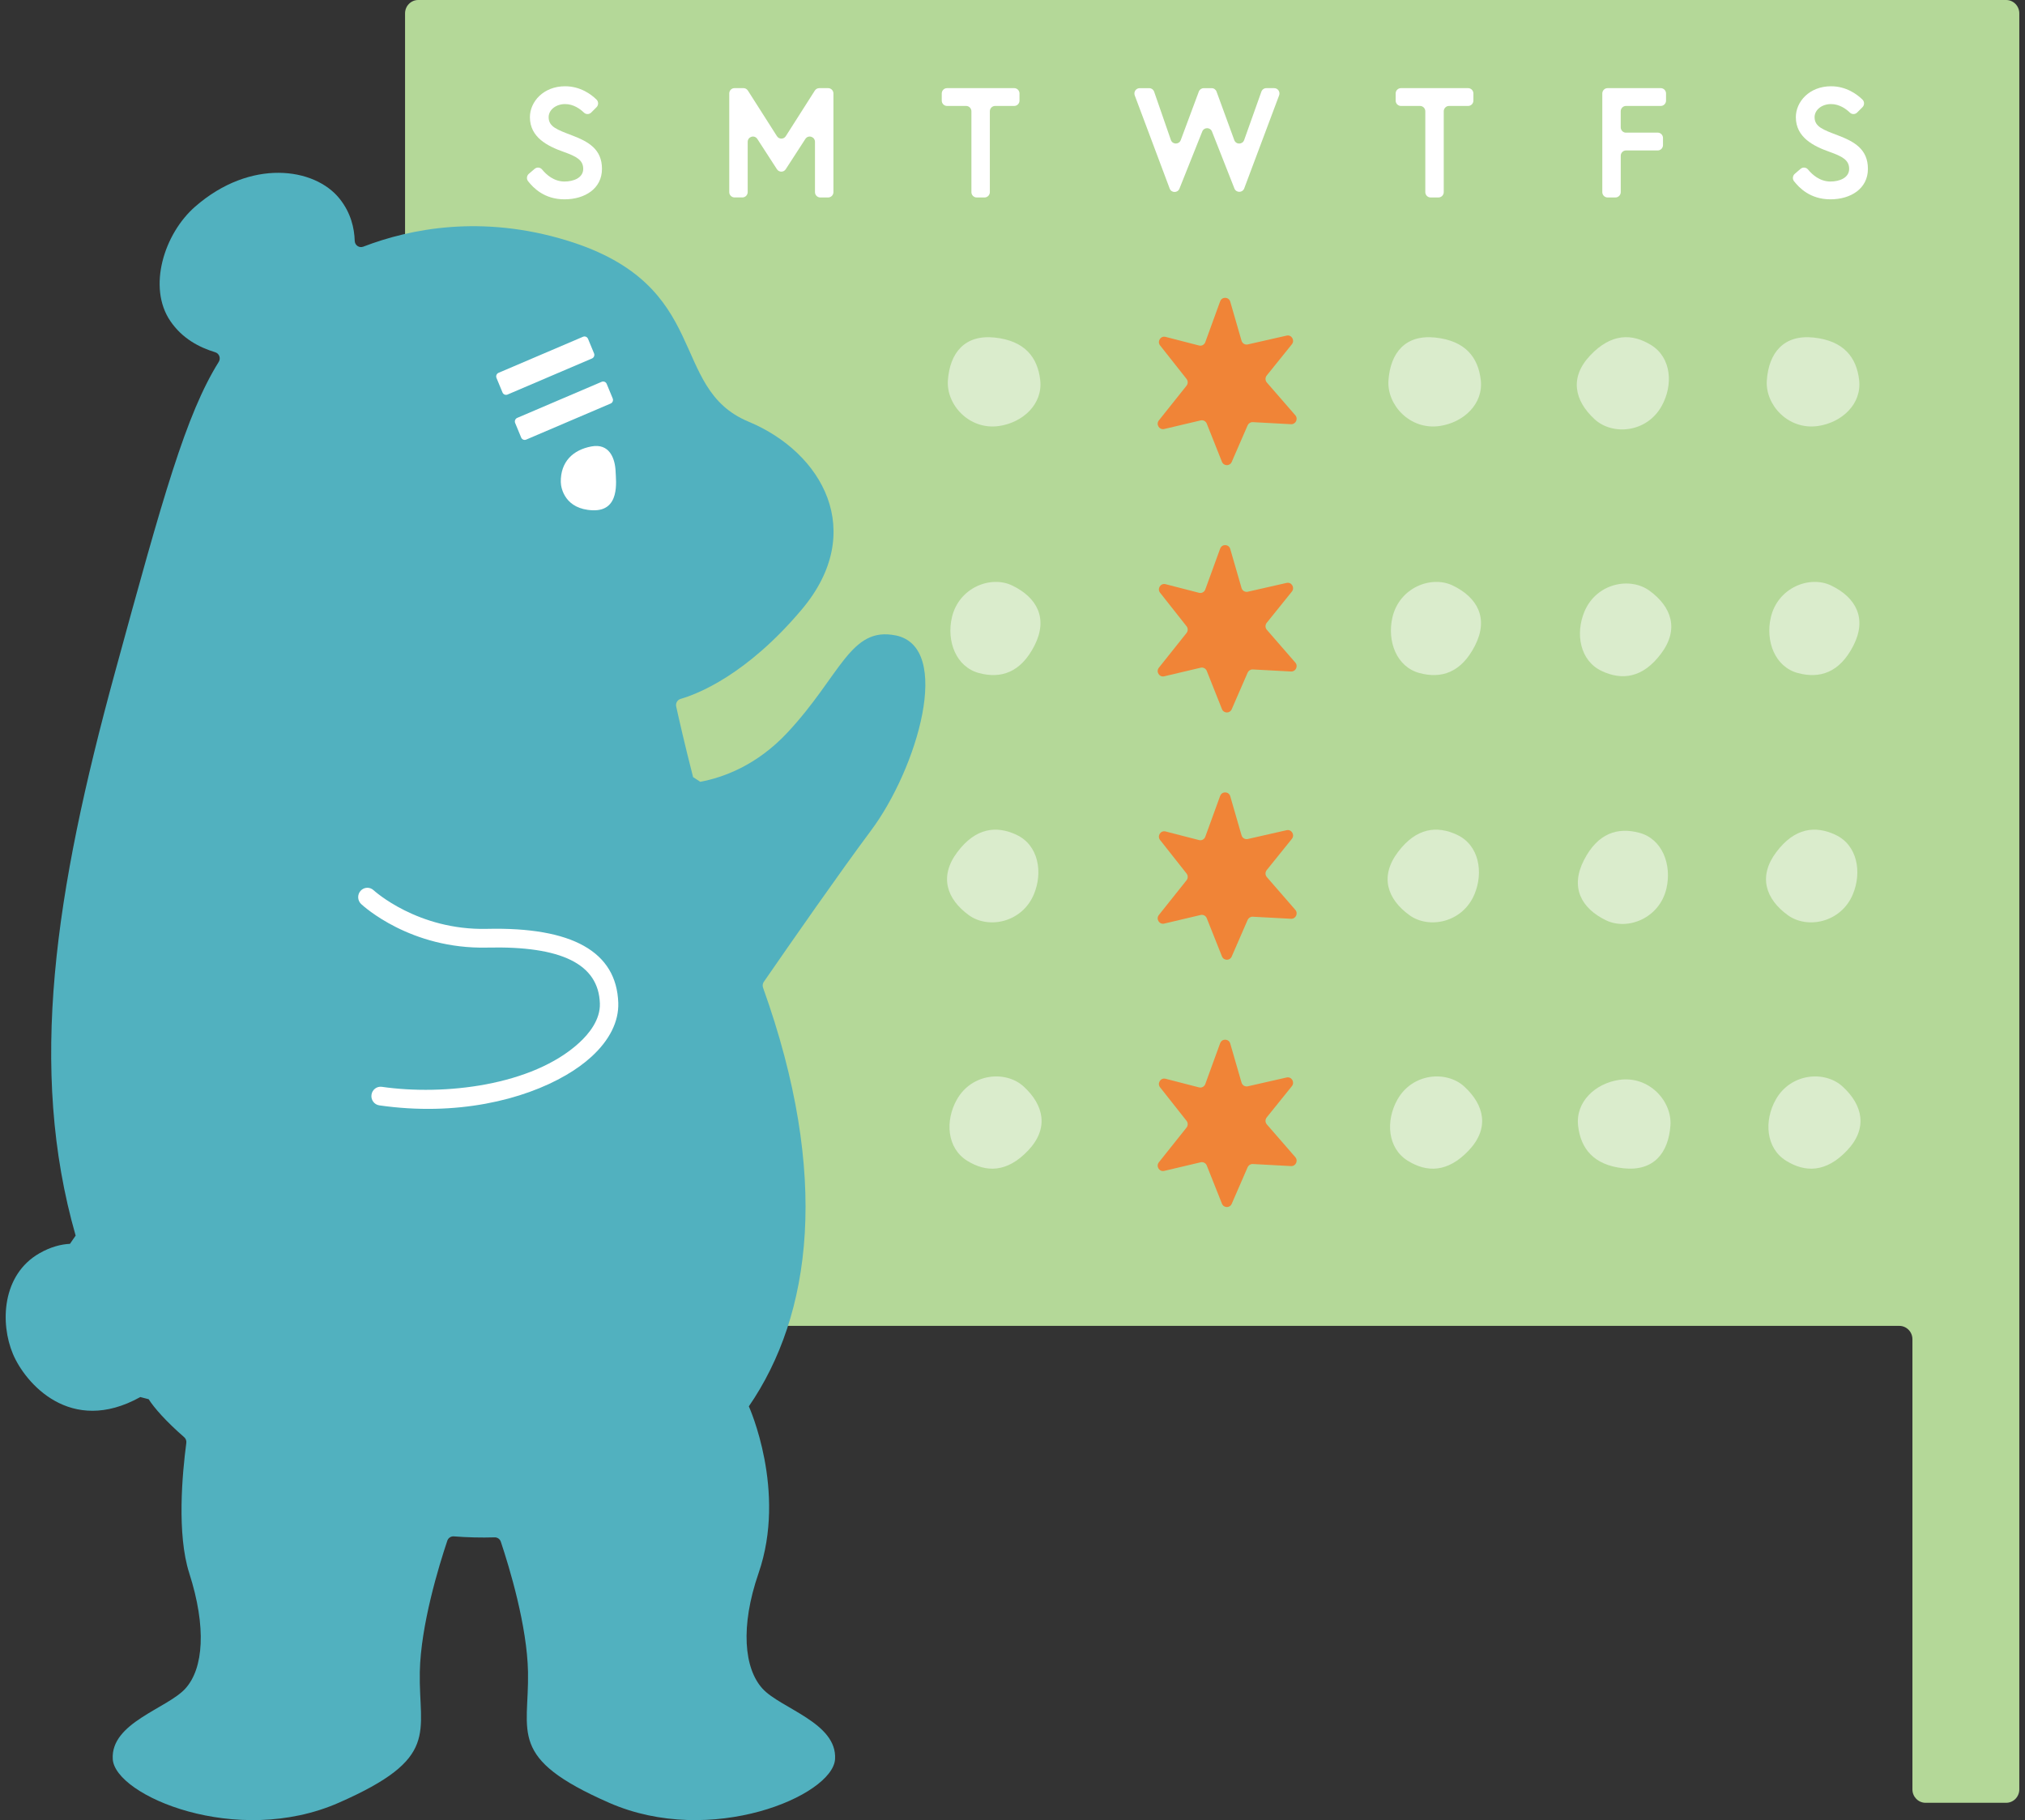 <svg width="178" height="160" viewBox="0 0 178 160" fill="none" xmlns="http://www.w3.org/2000/svg">
<rect x="0" y="0" width="178" height="160" fill="#333333" stroke="none"/>
<g id="bear02" clip-path="url(#clip0_3206_29926)">
<path id="Vector" d="M35.605 1.175V115.374C35.605 116.023 36.123 116.55 36.762 116.55H166.949C167.587 116.55 168.105 117.076 168.105 117.725V157.299C168.105 157.948 168.623 158.474 169.261 158.474H176.343C176.981 158.474 177.499 157.948 177.499 157.299V1.175C177.499 0.527 176.981 0 176.343 0H36.762C36.123 0 35.605 0.527 35.605 1.175Z" fill="#B4D898"/>
<g id="Group" opacity="0.5">
<path id="Vector_2" d="M130.162 33.401C129.933 31.422 128.818 29.955 126.17 29.673C123.522 29.391 122.218 31.015 122.047 33.441C121.897 35.571 123.92 37.832 126.557 37.447C128.636 37.141 130.407 35.524 130.162 33.403V33.401Z" fill="white"/>
<path id="Vector_3" d="M124.782 59.167C126.679 59.672 128.429 59.153 129.655 56.751C130.878 54.348 129.868 52.519 127.708 51.473C125.814 50.554 123.002 51.645 122.393 54.28C121.915 56.358 122.749 58.626 124.782 59.167Z" fill="white"/>
<path id="Vector_4" d="M128.087 73.386C126.306 72.552 124.493 72.754 122.877 74.905C121.26 77.053 121.942 79.033 123.89 80.448C125.599 81.689 128.554 81.111 129.602 78.624C130.43 76.661 129.995 74.28 128.087 73.389V73.386Z" fill="white"/>
<path id="Vector_5" d="M123.747 102.039C125.424 103.076 127.246 103.087 129.096 101.139C130.946 99.192 130.491 97.147 128.715 95.516C127.158 94.084 124.156 94.312 122.833 96.66C121.79 98.513 121.952 100.929 123.747 102.039Z" fill="white"/>
<path id="Vector_6" d="M91.436 33.401C91.207 31.422 90.092 29.955 87.444 29.673C84.796 29.391 83.492 31.015 83.32 33.441C83.17 35.571 85.194 37.832 87.83 37.447C89.909 37.141 91.681 35.524 91.436 33.403V33.401Z" fill="white"/>
<path id="Vector_7" d="M86.06 59.167C87.956 59.672 89.707 59.153 90.932 56.751C92.156 54.348 91.145 52.519 88.985 51.473C87.091 50.554 84.279 51.645 83.671 54.28C83.192 56.358 84.027 58.626 86.06 59.167Z" fill="white"/>
<path id="Vector_8" d="M89.36 73.386C87.58 72.552 85.766 72.754 84.15 74.905C82.533 77.053 83.216 79.033 85.163 80.448C86.872 81.689 89.828 81.111 90.875 78.624C91.703 76.661 91.268 74.28 89.36 73.389V73.386Z" fill="white"/>
<path id="Vector_9" d="M85.02 102.039C86.697 103.076 88.519 103.087 90.37 101.139C92.22 99.192 91.764 97.147 89.988 95.516C88.432 94.084 85.43 94.312 84.107 96.66C83.064 98.513 83.226 100.929 85.02 102.039Z" fill="white"/>
<path id="Vector_10" d="M138.718 98.971C138.947 100.951 140.062 102.417 142.71 102.699C145.358 102.982 146.662 101.357 146.833 98.931C146.984 96.802 144.96 94.54 142.324 94.926C140.244 95.231 138.473 96.849 138.718 98.969V98.971Z" fill="white"/>
<path id="Vector_11" d="M144.095 73.205C142.199 72.7 140.448 73.219 139.223 75.622C137.999 78.024 139.01 79.853 141.17 80.899C143.064 81.818 145.876 80.728 146.484 78.092C146.963 76.014 146.128 73.746 144.095 73.205Z" fill="white"/>
<path id="Vector_12" d="M140.794 58.986C142.574 59.821 144.388 59.618 146.004 57.467C147.621 55.319 146.938 53.34 144.991 51.925C143.282 50.683 140.327 51.262 139.279 53.749C138.451 55.711 138.886 58.093 140.794 58.984V58.986Z" fill="white"/>
<path id="Vector_13" d="M145.138 30.333C143.461 29.297 141.639 29.285 139.789 31.234C137.938 33.182 138.394 35.225 140.17 36.856C141.727 38.288 144.728 38.06 146.051 35.712C147.094 33.859 146.932 31.443 145.138 30.333Z" fill="white"/>
<path id="Vector_14" d="M163.42 33.401C163.191 31.422 162.076 29.955 159.428 29.673C156.78 29.391 155.476 31.015 155.305 33.441C155.154 35.571 157.178 37.832 159.814 37.447C161.894 37.141 163.665 35.524 163.42 33.403V33.401Z" fill="white"/>
<path id="Vector_15" d="M158.044 59.167C159.94 59.672 161.691 59.153 162.917 56.751C164.14 54.348 163.13 52.519 160.969 51.473C159.075 50.554 156.263 51.645 155.655 54.28C155.176 56.358 156.011 58.626 158.044 59.167Z" fill="white"/>
<path id="Vector_16" d="M161.349 73.386C159.568 72.552 157.755 72.754 156.138 74.905C154.522 77.053 155.204 79.033 157.151 80.448C158.86 81.689 161.816 81.111 162.864 78.624C163.691 76.661 163.257 74.28 161.349 73.389V73.386Z" fill="white"/>
<path id="Vector_17" d="M157.005 102.039C158.681 103.076 160.504 103.087 162.354 101.139C164.204 99.192 163.748 97.147 161.972 95.516C160.416 94.084 157.414 94.312 156.091 96.66C155.048 98.513 155.21 100.929 157.005 102.039Z" fill="white"/>
</g>
<path id="Vector_18" d="M78.728 55.857C74.741 55.046 73.909 59.371 69.214 64.4C66.519 67.286 63.575 68.346 61.556 68.725L60.923 68.311C60.176 65.399 59.658 63.102 59.438 62.103C59.373 61.809 59.547 61.518 59.831 61.435C61.277 61.017 65.611 59.357 70.483 53.568C76.233 46.734 72.301 39.771 65.791 37.063C58.691 34.111 62.683 25.073 49.822 21.137C42.329 18.846 36.045 20.103 31.933 21.683C31.573 21.822 31.191 21.561 31.18 21.168C31.147 20.063 30.847 18.712 29.85 17.466C27.651 14.715 22.026 13.921 17.165 18.154C14.417 20.547 12.958 25.253 14.966 28.211C16.034 29.783 17.528 30.538 18.922 30.966C19.274 31.074 19.424 31.492 19.228 31.81C16.344 36.436 14.353 43.565 10.104 59.113C4.824 78.433 2.452 93.948 6.649 108.616C6.427 108.938 6.372 109.018 6.15 109.338C5.359 109.378 4.45 109.606 3.465 110.17C0.167 112.06 -0.002 116.315 1.138 119.023C2.209 121.564 6.187 126.223 12.334 122.807C12.611 122.88 12.792 122.927 13.069 122.998C13.546 123.757 14.616 124.968 16.187 126.333C16.33 126.458 16.404 126.646 16.378 126.836C16.02 129.535 15.534 134.852 16.635 138.287C18.164 143.049 17.891 146.672 16.295 148.432C14.7 150.193 9.709 151.434 9.912 154.643C10.116 157.851 20.81 162.407 29.771 158.472C38.733 154.539 36.799 152.365 36.901 146.982C36.98 142.863 38.575 137.654 39.32 135.435C39.394 135.212 39.598 135.061 39.829 135.054H39.834C39.852 135.054 39.871 135.054 39.887 135.054C41.087 135.148 42.285 135.177 43.478 135.141C43.724 135.134 43.943 135.287 44.022 135.522C44.778 137.786 46.337 142.915 46.413 146.982C46.515 152.365 44.579 154.539 53.543 158.472C62.505 162.405 73.198 157.851 73.402 154.643C73.606 151.434 68.615 150.191 67.019 148.432C65.423 146.672 65.046 143.014 66.679 138.287C69.184 131.039 65.826 123.63 65.826 123.63H65.821C71.348 115.595 72.995 103.344 67.075 86.828C67.012 86.654 67.035 86.461 67.139 86.31C69.558 82.806 73.797 76.715 76.566 73.003C80.624 67.559 83.795 56.882 78.721 55.852L78.728 55.857Z" fill="#51B1BF"/>
<path id="Vector_19" d="M49.751 94.51C46.014 96.691 40.108 98.141 33.341 97.166C32.899 97.103 32.589 96.686 32.654 96.235C32.716 95.784 33.128 95.471 33.57 95.537C39.021 96.322 46.773 95.448 50.903 91.672C51.763 90.887 52.779 89.646 52.73 88.205C52.614 84.75 49.374 83.144 42.83 83.297C36.074 83.457 31.918 79.632 31.745 79.468C31.416 79.16 31.396 78.638 31.699 78.304C32.002 77.97 32.513 77.949 32.841 78.257C32.894 78.306 36.726 81.792 42.79 81.651C50.306 81.475 54.194 83.659 54.347 88.149C54.402 89.792 53.586 91.435 51.983 92.897C51.366 93.461 50.616 94.007 49.749 94.512L49.751 94.51Z" fill="white"/>
<path id="Vector_20" d="M49.296 42.392C49.305 42.926 49.675 44.767 52.099 44.856C54.522 44.945 54.145 42.289 54.113 41.457C54.069 40.27 53.558 38.949 51.981 39.245C50.371 39.548 49.266 40.58 49.294 42.39L49.296 42.392Z" fill="white"/>
<path id="Vector_21" d="M43.823 32.773L51.247 29.603C51.418 29.53 51.617 29.611 51.689 29.786L52.217 31.063C52.288 31.236 52.209 31.438 52.036 31.512L44.612 34.683C44.442 34.756 44.243 34.675 44.17 34.499L43.642 33.223C43.571 33.049 43.65 32.847 43.823 32.773Z" fill="white"/>
<path id="Vector_22" d="M45.464 36.734L52.888 33.563C53.058 33.491 53.257 33.571 53.33 33.747L53.857 35.023C53.929 35.197 53.85 35.399 53.677 35.473L46.253 38.643C46.082 38.716 45.883 38.635 45.811 38.46L45.283 37.183C45.212 37.01 45.291 36.808 45.464 36.734Z" fill="white"/>
<path id="Vector_23" d="M49.538 13.347C48.148 12.854 46.58 12.085 46.58 10.301C46.58 8.942 47.769 7.583 49.672 7.583C51.025 7.583 51.973 8.303 52.434 8.752C52.621 8.935 52.621 9.238 52.436 9.424L51.971 9.889C51.795 10.068 51.511 10.073 51.33 9.899C51 9.579 50.414 9.149 49.672 9.149C48.863 9.149 48.227 9.657 48.227 10.303C48.227 11.14 48.969 11.401 50.267 11.895C51.712 12.445 52.914 13.103 52.914 14.845C52.914 16.587 51.402 17.522 49.619 17.522C47.836 17.522 46.869 16.502 46.421 15.931C46.263 15.733 46.296 15.444 46.485 15.28L46.996 14.842C47.193 14.673 47.487 14.701 47.653 14.903C48.002 15.331 48.675 15.957 49.619 15.957C50.428 15.957 51.266 15.627 51.266 14.845C51.266 14.062 50.657 13.747 49.538 13.347Z" fill="white"/>
<path id="Vector_24" d="M65.741 7.962L68.294 11.97C68.477 12.257 68.889 12.257 69.072 11.97L71.625 7.962C71.71 7.828 71.856 7.748 72.013 7.748H72.797C73.052 7.748 73.26 7.959 73.26 8.218V16.887C73.26 17.146 73.052 17.358 72.797 17.358H72.101C71.847 17.358 71.638 17.146 71.638 16.887V12.475C71.638 12.007 71.042 11.826 70.79 12.217L69.067 14.877C68.884 15.16 68.477 15.16 68.294 14.877L66.572 12.217C66.319 11.826 65.723 12.007 65.723 12.475V16.885C65.723 17.144 65.515 17.355 65.26 17.355H64.564C64.31 17.355 64.102 17.144 64.102 16.885V8.216C64.102 7.957 64.31 7.746 64.564 7.746H65.348C65.505 7.746 65.651 7.825 65.737 7.959L65.741 7.962Z" fill="white"/>
<path id="Vector_25" d="M84.925 9.313H83.244C82.989 9.313 82.781 9.102 82.781 8.843V8.218C82.781 7.959 82.989 7.748 83.244 7.748H89.153C89.407 7.748 89.615 7.959 89.615 8.218V8.843C89.615 9.102 89.407 9.313 89.153 9.313H87.471C87.217 9.313 87.009 9.525 87.009 9.784V16.887C87.009 17.146 86.801 17.358 86.546 17.358H85.85C85.596 17.358 85.388 17.146 85.388 16.887V9.784C85.388 9.525 85.18 9.313 84.925 9.313Z" fill="white"/>
<path id="Vector_26" d="M108.506 16.568L106.536 11.563C106.381 11.171 105.835 11.168 105.678 11.563L103.675 16.582C103.518 16.977 102.963 16.972 102.815 16.572L99.746 8.387C99.63 8.079 99.854 7.75 100.178 7.75H101.015C101.212 7.75 101.385 7.877 101.452 8.065L102.921 12.303C103.064 12.717 103.638 12.724 103.791 12.313L105.377 8.053C105.444 7.87 105.618 7.75 105.809 7.75H106.506C106.7 7.75 106.871 7.872 106.938 8.056L108.494 12.313C108.645 12.724 109.216 12.722 109.364 12.308L110.877 8.058C110.944 7.872 111.117 7.748 111.311 7.748H112.003C112.327 7.748 112.551 8.077 112.435 8.385L109.369 16.561C109.218 16.96 108.663 16.965 108.506 16.568Z" fill="white"/>
<path id="Vector_27" d="M124.824 9.313H123.142C122.888 9.313 122.68 9.102 122.68 8.843V8.218C122.68 7.959 122.888 7.748 123.142 7.748H129.051C129.305 7.748 129.514 7.959 129.514 8.218V8.843C129.514 9.102 129.305 9.313 129.051 9.313H127.37C127.115 9.313 126.907 9.525 126.907 9.784V16.887C126.907 17.146 126.699 17.358 126.445 17.358H125.749C125.494 17.358 125.286 17.146 125.286 16.887V9.784C125.286 9.525 125.078 9.313 124.824 9.313Z" fill="white"/>
<path id="Vector_28" d="M142.927 11.659H145.717C145.971 11.659 146.179 11.871 146.179 12.13V12.755C146.179 13.013 145.971 13.225 145.717 13.225H142.927C142.673 13.225 142.465 13.437 142.465 13.695V16.887C142.465 17.146 142.257 17.358 142.002 17.358H141.306C141.052 17.358 140.844 17.146 140.844 16.887V8.218C140.844 7.959 141.052 7.748 141.306 7.748H145.985C146.239 7.748 146.447 7.959 146.447 8.218V8.843C146.447 9.102 146.239 9.313 145.985 9.313H142.925C142.671 9.313 142.463 9.525 142.463 9.784V11.192C142.463 11.45 142.671 11.662 142.925 11.662L142.927 11.659Z" fill="white"/>
<path id="Vector_29" d="M160.815 13.347C159.425 12.854 157.857 12.085 157.857 10.301C157.857 8.942 159.046 7.583 160.95 7.583C162.302 7.583 163.251 8.303 163.711 8.752C163.898 8.935 163.898 9.238 163.713 9.424L163.248 9.889C163.073 10.068 162.788 10.073 162.608 9.899C162.277 9.579 161.692 9.149 160.95 9.149C160.14 9.149 159.504 9.657 159.504 10.303C159.504 11.14 160.246 11.401 161.544 11.895C162.989 12.445 164.192 13.103 164.192 14.845C164.192 16.587 162.679 17.522 160.896 17.522C159.113 17.522 158.147 16.502 157.698 15.931C157.541 15.733 157.573 15.444 157.763 15.28L158.274 14.842C158.47 14.673 158.764 14.701 158.931 14.903C159.28 15.331 159.953 15.957 160.896 15.957C161.706 15.957 162.543 15.627 162.543 14.845C162.543 14.062 161.935 13.747 160.815 13.347Z" fill="white"/>
<path id="Vector_30" d="M107.252 26.49L105.947 30.077C105.864 30.305 105.626 30.432 105.397 30.371L102.451 29.612C102.018 29.501 101.694 30.014 101.974 30.366L104.298 33.309C104.435 33.483 104.435 33.73 104.298 33.904L101.868 36.953C101.588 37.303 101.903 37.813 102.335 37.712L105.54 36.955C105.765 36.904 105.991 37.023 106.077 37.24L107.411 40.594C107.566 40.982 108.103 40.991 108.269 40.608L109.668 37.39C109.747 37.212 109.925 37.099 110.119 37.108L113.484 37.289C113.896 37.31 114.132 36.817 113.859 36.504L111.357 33.624C111.206 33.45 111.202 33.189 111.345 33.011L113.558 30.263C113.838 29.915 113.528 29.402 113.096 29.501L109.68 30.277C109.44 30.331 109.201 30.188 109.132 29.948L108.14 26.518C108.013 26.081 107.411 26.06 107.256 26.488L107.252 26.49Z" fill="#F08437"/>
<path id="Vector_31" d="M107.252 48.229L105.947 51.816C105.864 52.044 105.626 52.171 105.397 52.11L102.451 51.351C102.018 51.24 101.694 51.753 101.974 52.105L104.298 55.049C104.435 55.222 104.435 55.469 104.298 55.643L101.868 58.692C101.588 59.042 101.903 59.553 102.335 59.451L105.54 58.694C105.765 58.643 105.991 58.763 106.077 58.979L107.411 62.333C107.566 62.721 108.103 62.731 108.269 62.347L109.668 59.129C109.747 58.951 109.925 58.838 110.119 58.847L113.484 59.028C113.896 59.049 114.132 58.556 113.859 58.243L111.357 55.364C111.206 55.19 111.202 54.929 111.345 54.75L113.558 52.002C113.838 51.654 113.528 51.142 113.096 51.24L109.68 52.016C109.44 52.07 109.201 51.927 109.132 51.687L108.14 48.257C108.013 47.82 107.411 47.799 107.256 48.227L107.252 48.229Z" fill="#F08437"/>
<path id="Vector_32" d="M107.252 69.966L105.947 73.553C105.864 73.781 105.626 73.908 105.397 73.847L102.451 73.088C102.018 72.977 101.694 73.49 101.974 73.842L104.298 76.785C104.435 76.959 104.435 77.206 104.298 77.38L101.868 80.429C101.588 80.779 101.903 81.289 102.335 81.188L105.54 80.431C105.765 80.38 105.991 80.499 106.077 80.716L107.411 84.07C107.566 84.458 108.103 84.468 108.269 84.084L109.668 80.866C109.747 80.688 109.925 80.575 110.119 80.584L113.484 80.765C113.896 80.786 114.132 80.293 113.859 79.98L111.357 77.1C111.206 76.927 111.202 76.665 111.345 76.487L113.558 73.739C113.838 73.391 113.528 72.879 113.096 72.977L109.68 73.753C109.44 73.807 109.201 73.664 109.132 73.424L108.14 69.994C108.013 69.557 107.411 69.536 107.256 69.964L107.252 69.966Z" fill="#F08437"/>
<path id="Vector_33" d="M107.252 91.705L105.947 95.292C105.864 95.52 105.626 95.647 105.397 95.586L102.451 94.827C102.018 94.716 101.694 95.229 101.974 95.582L104.298 98.525C104.435 98.699 104.435 98.945 104.298 99.119L101.868 102.168C101.588 102.518 101.903 103.029 102.335 102.927L105.54 102.171C105.765 102.119 105.991 102.239 106.077 102.455L107.411 105.809C107.566 106.197 108.103 106.207 108.269 105.824L109.668 102.605C109.747 102.427 109.925 102.314 110.119 102.323L113.484 102.504C113.896 102.526 114.132 102.032 113.859 101.719L111.357 98.84C111.206 98.666 111.202 98.405 111.345 98.226L113.558 95.478C113.838 95.13 113.528 94.618 113.096 94.716L109.68 95.492C109.44 95.546 109.201 95.403 109.132 95.163L108.14 91.734C108.013 91.296 107.411 91.275 107.256 91.703L107.252 91.705Z" fill="#F08437"/>
</g>
<defs>
<clipPath id="clip0_3206_29926">
<rect width="177" height="160" fill="white" transform="translate(0.5)"/>
</clipPath>
</defs>
</svg>
